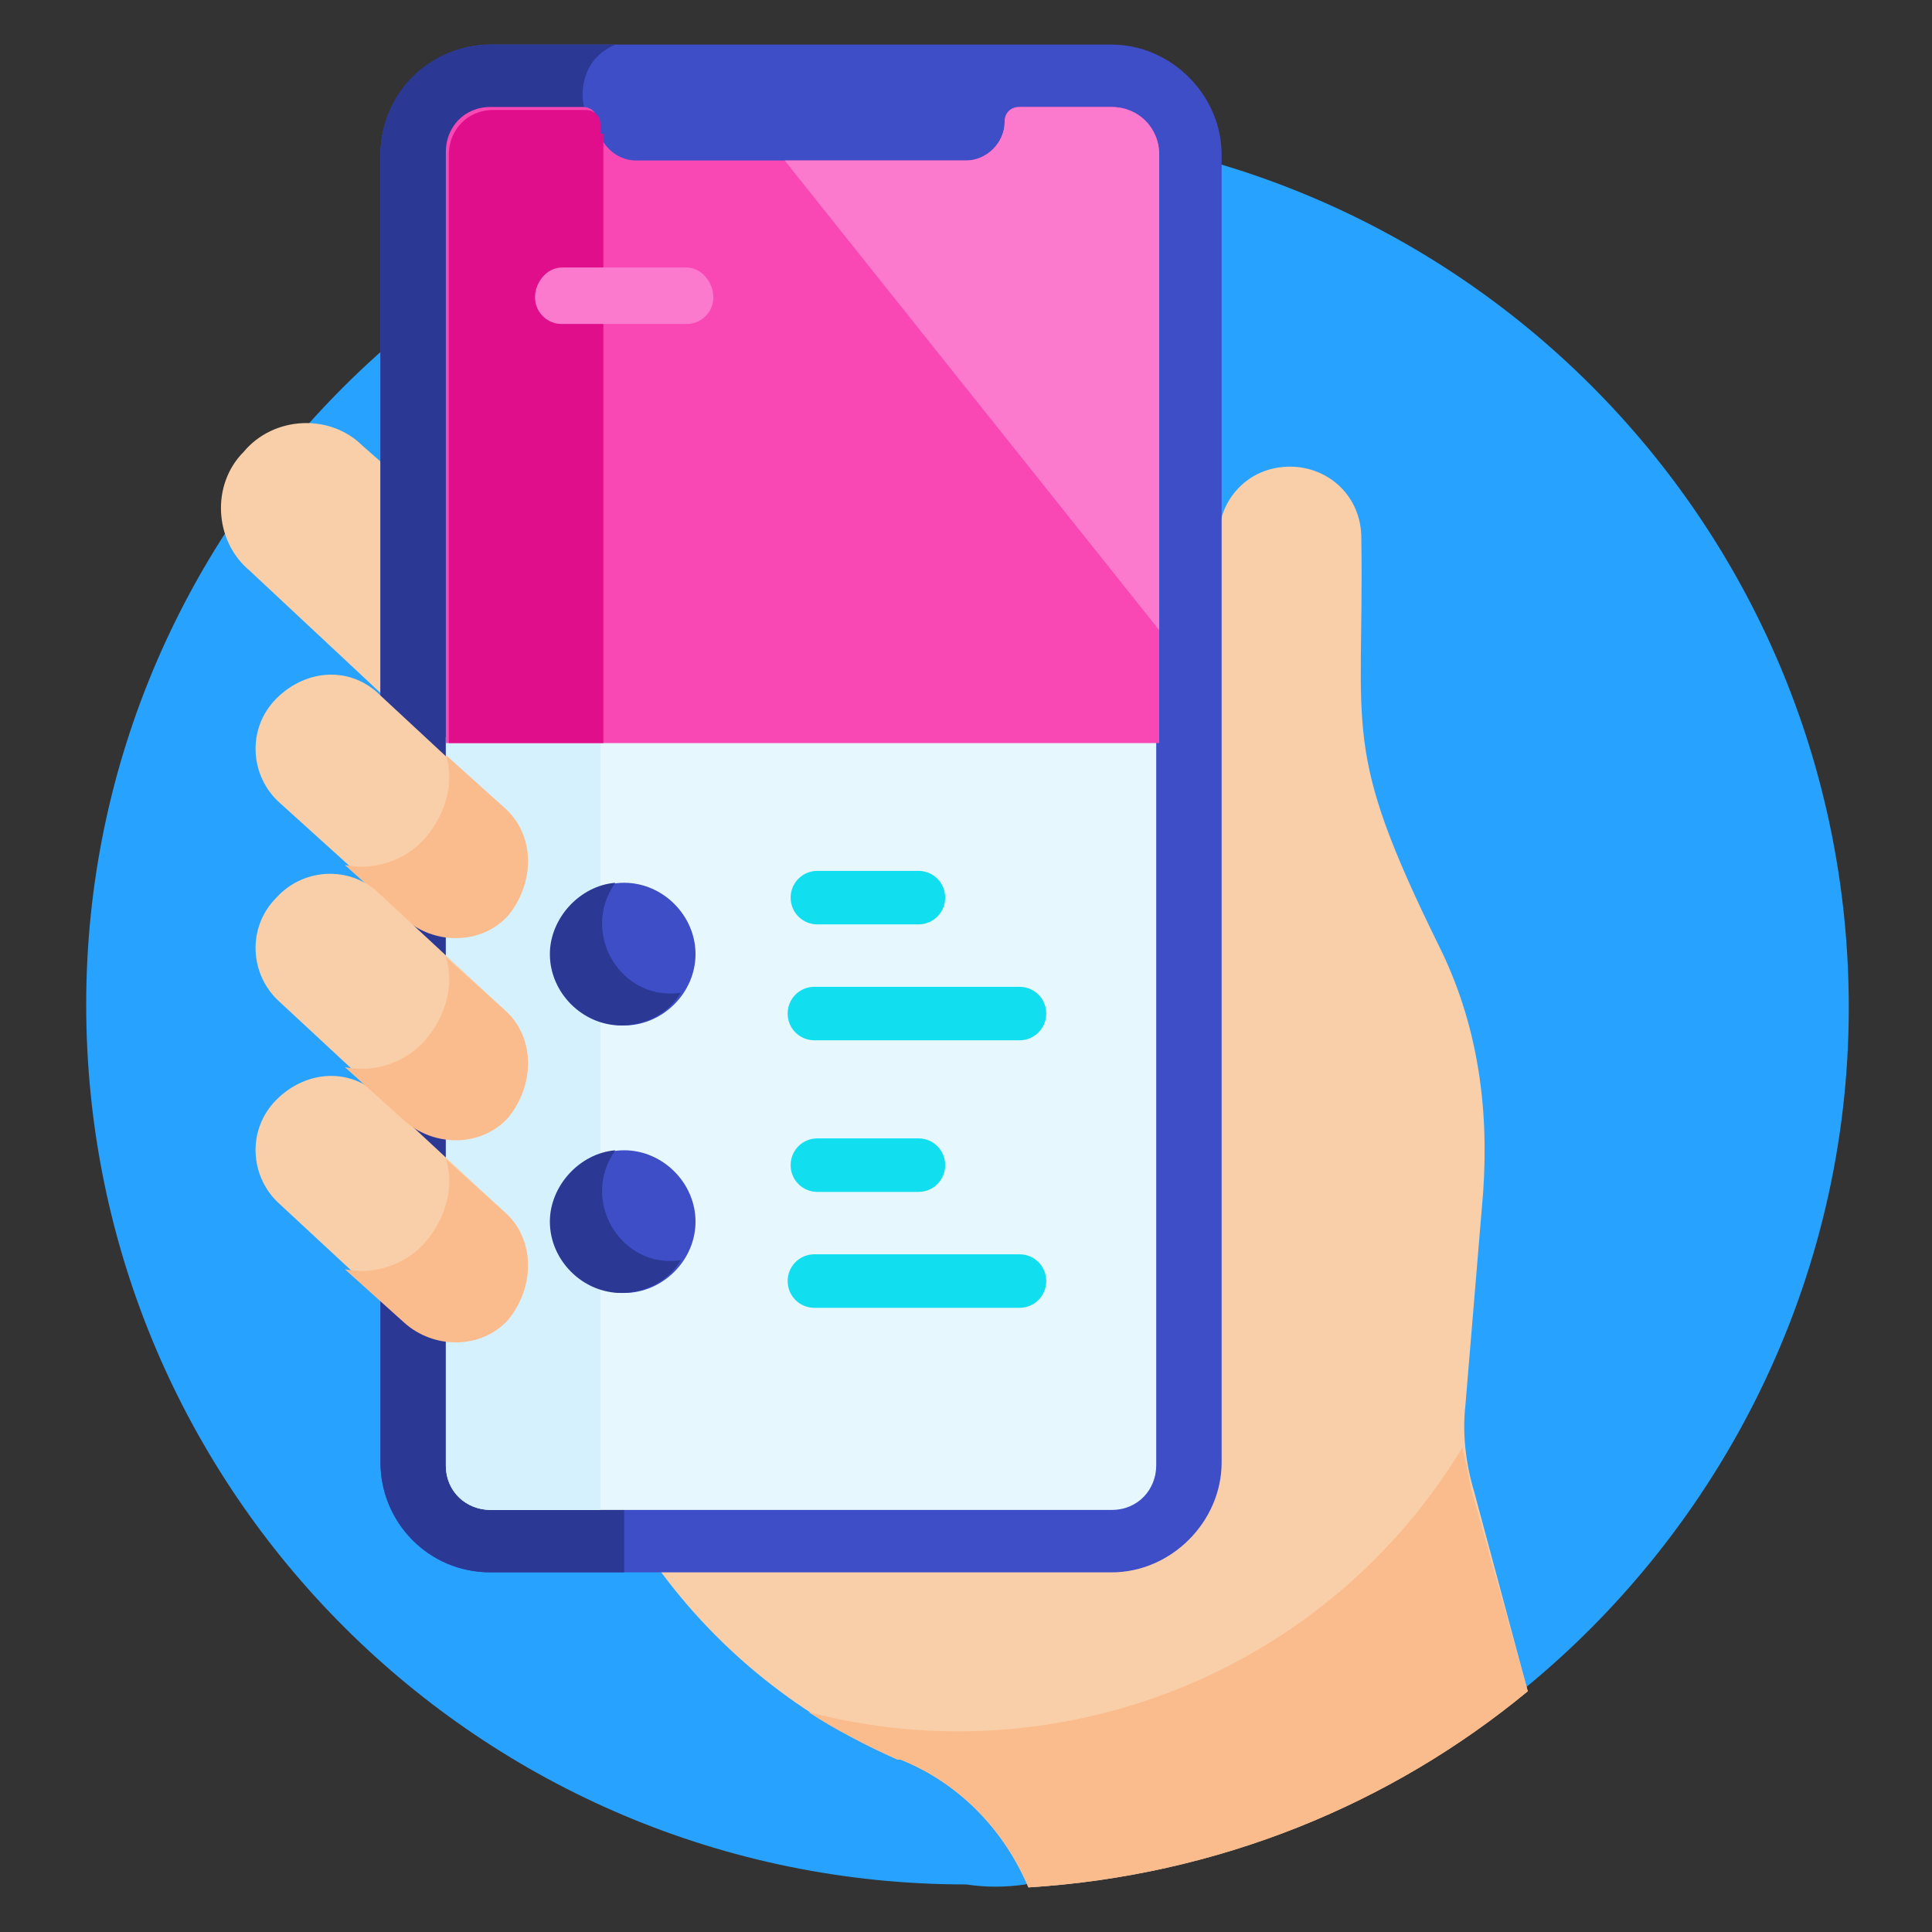 <?xml version="1.0" encoding="utf-8"?>
<!-- Generator: Adobe Illustrator 25.4.1, SVG Export Plug-In . SVG Version: 6.00 Build 0)  -->
<svg version="1.1" id="Layer_1" xmlns="http://www.w3.org/2000/svg" xmlns:xlink="http://www.w3.org/1999/xlink" x="0px" y="0px"
	 width="65px" height="65px" viewBox="0 0 65 65" style="enable-background:new 0 0 65 65;" xml:space="preserve">
<rect x="0" y="0" width="65" height="65" fill="#333333" stroke="none"/>
<style type="text/css">
	.st0{fill:#27A3FF;}
	.st1{fill:#F9CFA9;}
	.st2{fill:#3D4EC6;}
	.st3{fill:#2B3894;}
	.st4{fill:#E6F7FE;}
	.st5{fill:#D5F1FE;}
	.st6{fill:#11DFEF;}
	.st7{fill:#F948B4;}
	.st8{fill:#E00E8B;}
	.st9{fill:#FC7ACD;}
	.st10{fill:#FBBC8D;}
</style>
<path class="st0" d="M34.5,63.4l16.8-6.6c6.6-5.4,10.9-13.7,10.9-22.9c0-16.4-13.3-29.6-29.6-29.6S2.9,17.5,2.9,33.8
	c0,16.4,13.3,29.6,29.6,29.6C33.2,63.5,33.8,63.5,34.5,63.4z"/>
<path class="st1" d="M49.9,40.1c0.2-2.9-0.2-5.7-1.5-8.3c-3.3-6.7-2.5-7.1-2.6-13.7c0-1.4-1.1-2.4-2.4-2.4c-1.4,0-2.4,1.1-2.4,2.4
	c0,0.9,0,24.7,0,24.6c0,0.4,0,0.8-0.1,1.1v3.5c0,3-2.4,5.4-5.4,5.4c-2,0-8.8,0-13.4,0c2.1,2.9,4.9,5.1,8.1,6.5c0,0,0,0,0.1,0
	c2,0.8,3.5,2.4,4.3,4.3c6.4-0.4,12.2-2.8,16.8-6.6l-1.8-6.7c-0.3-1-0.4-2-0.3-2.9L49.9,40.1z"/>
<path class="st1" d="M13,15.7L12.2,15c-1.1-1.1-3-1-4,0.2c-1.1,1.1-1,3,0.2,4l4.6,4.3V15.7z"/>
<path class="st2" d="M37.4,1.5H16.5c-2,0-3.7,1.7-3.7,3.7v44c0,2,1.6,3.7,3.7,3.7h20.9c2,0,3.7-1.7,3.7-3.7v-44
	C41.1,3.2,39.4,1.5,37.4,1.5z"/>
<path class="st3" d="M19.9,4.2c-0.2-0.3-0.3-0.7-0.3-1c0-0.8,0.4-1.4,1.1-1.7h-4.2c-2,0-3.7,1.6-3.7,3.7v44c0,2,1.6,3.7,3.7,3.7H21
	V7.5C21,6.3,20.6,5.2,19.9,4.2z"/>
<path class="st4" d="M15,24.8v24.5c0,0.9,0.7,1.5,1.5,1.5h20.9c0.9,0,1.5-0.7,1.5-1.5c0-0.8,0-13.1,0-24.5H15z"/>
<path class="st5" d="M15,24.8v24.5c0,0.9,0.7,1.5,1.5,1.5h3.7v-26H15z"/>
<path class="st2" d="M23.4,32.1c0,1.3-1.1,2.4-2.4,2.4c-1.3,0-2.4-1.1-2.4-2.4c0-1.3,1.1-2.4,2.4-2.4C22.3,29.7,23.4,30.8,23.4,32.1
	z"/>
<path class="st2" d="M23.4,41.1c0,1.3-1.1,2.4-2.4,2.4c-1.3,0-2.4-1.1-2.4-2.4c0-1.3,1.1-2.4,2.4-2.4C22.3,38.7,23.4,39.8,23.4,41.1
	z"/>
<path class="st3" d="M20.7,29.7c-1.2,0.1-2.2,1.2-2.2,2.4c0,1.3,1.1,2.4,2.4,2.4c0.8,0,1.6-0.4,2-1.1C20.9,33.7,19.5,31.4,20.7,29.7
	z"/>
<path class="st3" d="M20.7,38.7c-1.2,0.1-2.2,1.2-2.2,2.4c0,1.3,1.1,2.4,2.4,2.4c0.8,0,1.6-0.4,2-1.1C20.9,42.7,19.5,40.4,20.7,38.7
	z"/>
<g>
	<path class="st6" d="M30.9,31.1h-3.4c-0.5,0-0.9-0.4-0.9-0.9c0-0.5,0.4-0.9,0.9-0.9h3.4c0.5,0,0.9,0.4,0.9,0.9
		C31.8,30.7,31.4,31.1,30.9,31.1z"/>
	<path class="st6" d="M34.3,35h-6.9c-0.5,0-0.9-0.4-0.9-0.9c0-0.5,0.4-0.9,0.9-0.9h6.9c0.5,0,0.9,0.4,0.9,0.9
		C35.2,34.6,34.8,35,34.3,35z"/>
	<path class="st6" d="M30.9,40.1h-3.4c-0.5,0-0.9-0.4-0.9-0.9c0-0.5,0.4-0.9,0.9-0.9h3.4c0.5,0,0.9,0.4,0.9,0.9
		C31.8,39.7,31.4,40.1,30.9,40.1z"/>
	<path class="st6" d="M34.3,44h-6.9c-0.5,0-0.9-0.4-0.9-0.9c0-0.5,0.4-0.9,0.9-0.9h6.9c0.5,0,0.9,0.4,0.9,0.9
		C35.2,43.6,34.8,44,34.3,44z"/>
</g>
<path class="st7" d="M37.4,3.6h-3.1c-0.3,0-0.5,0.2-0.5,0.5c0,0.7-0.6,1.3-1.3,1.3H21.4c-0.7,0-1.3-0.6-1.3-1.3
	c0-0.3-0.2-0.5-0.5-0.5h-3.1c-0.9,0-1.5,0.7-1.5,1.5V25h24V5.2C39,4.3,38.3,3.6,37.4,3.6z"/>
<path class="st8" d="M20.2,4.5c0-0.1,0-0.2,0-0.3c0-0.3-0.2-0.5-0.5-0.5h-3.1c-0.9,0-1.5,0.7-1.5,1.5V25h5.2V4.5z"/>
<path class="st9" d="M37.4,3.6h-3.1c-0.3,0-0.5,0.2-0.5,0.5c0,0.7-0.6,1.3-1.3,1.3h-6.1L39,21.2v-16C39,4.3,38.3,3.6,37.4,3.6z"/>
<path class="st9" d="M23.1,10.9h-4.2c-0.5,0-0.9-0.4-0.9-0.9C18,9.5,18.4,9,18.9,9h4.2C23.6,9,24,9.5,24,10
	C24,10.5,23.6,10.9,23.1,10.9z"/>
<path class="st1" d="M17.1,30.7c-0.9,1-2.5,1.1-3.5,0.1L9.4,27c-1-0.9-1.1-2.5-0.1-3.5s2.5-1.1,3.5-0.1l4.2,3.9
	C18,28.1,18,29.7,17.1,30.7z"/>
<path class="st10" d="M17,27.2l-2-1.8c0.3,0.9,0,2-0.7,2.8c-0.7,0.8-1.8,1.1-2.7,0.9l2,1.8c1,0.9,2.6,0.9,3.5-0.1
	C18,29.7,18,28.1,17,27.2z"/>
<path class="st1" d="M17.1,37.5c-0.9,1-2.5,1.1-3.5,0.1l-4.2-3.9c-1-0.9-1.1-2.5-0.1-3.5c0.9-1,2.5-1.1,3.5-0.1L17,34
	C18,34.9,18,36.5,17.1,37.5z"/>
<path class="st1" d="M17.1,44.3c-0.9,1-2.5,1.1-3.5,0.1l-4.2-3.9c-1-0.9-1.1-2.5-0.1-3.5s2.5-1.1,3.5-0.1l4.2,3.9
	C18,41.7,18,43.3,17.1,44.3z"/>
<path class="st10" d="M49.5,50.1c-0.1-0.5-0.2-1-0.3-1.4c-4.6,7.6-13.6,11.1-22,8.9c0.9,0.6,1.9,1.1,3,1.6c0,0,0,0,0.1,0
	c2,0.8,3.5,2.4,4.3,4.3c6.4-0.4,12.2-2.8,16.8-6.6L49.5,50.1z"/>
<path class="st10" d="M17,34l-2-1.8c0.3,0.9,0,2-0.7,2.8c-0.7,0.8-1.8,1.1-2.7,0.9l2,1.8c1,0.9,2.6,0.9,3.5-0.1
	C18,36.5,18,34.9,17,34z"/>
<path class="st10" d="M17,40.8l-2-1.8c0.3,0.9,0,2-0.7,2.8c-0.7,0.8-1.8,1.1-2.7,0.9l2,1.8c1,0.9,2.6,0.9,3.5-0.1
	C18,43.3,18,41.7,17,40.8z"/>
</svg>
